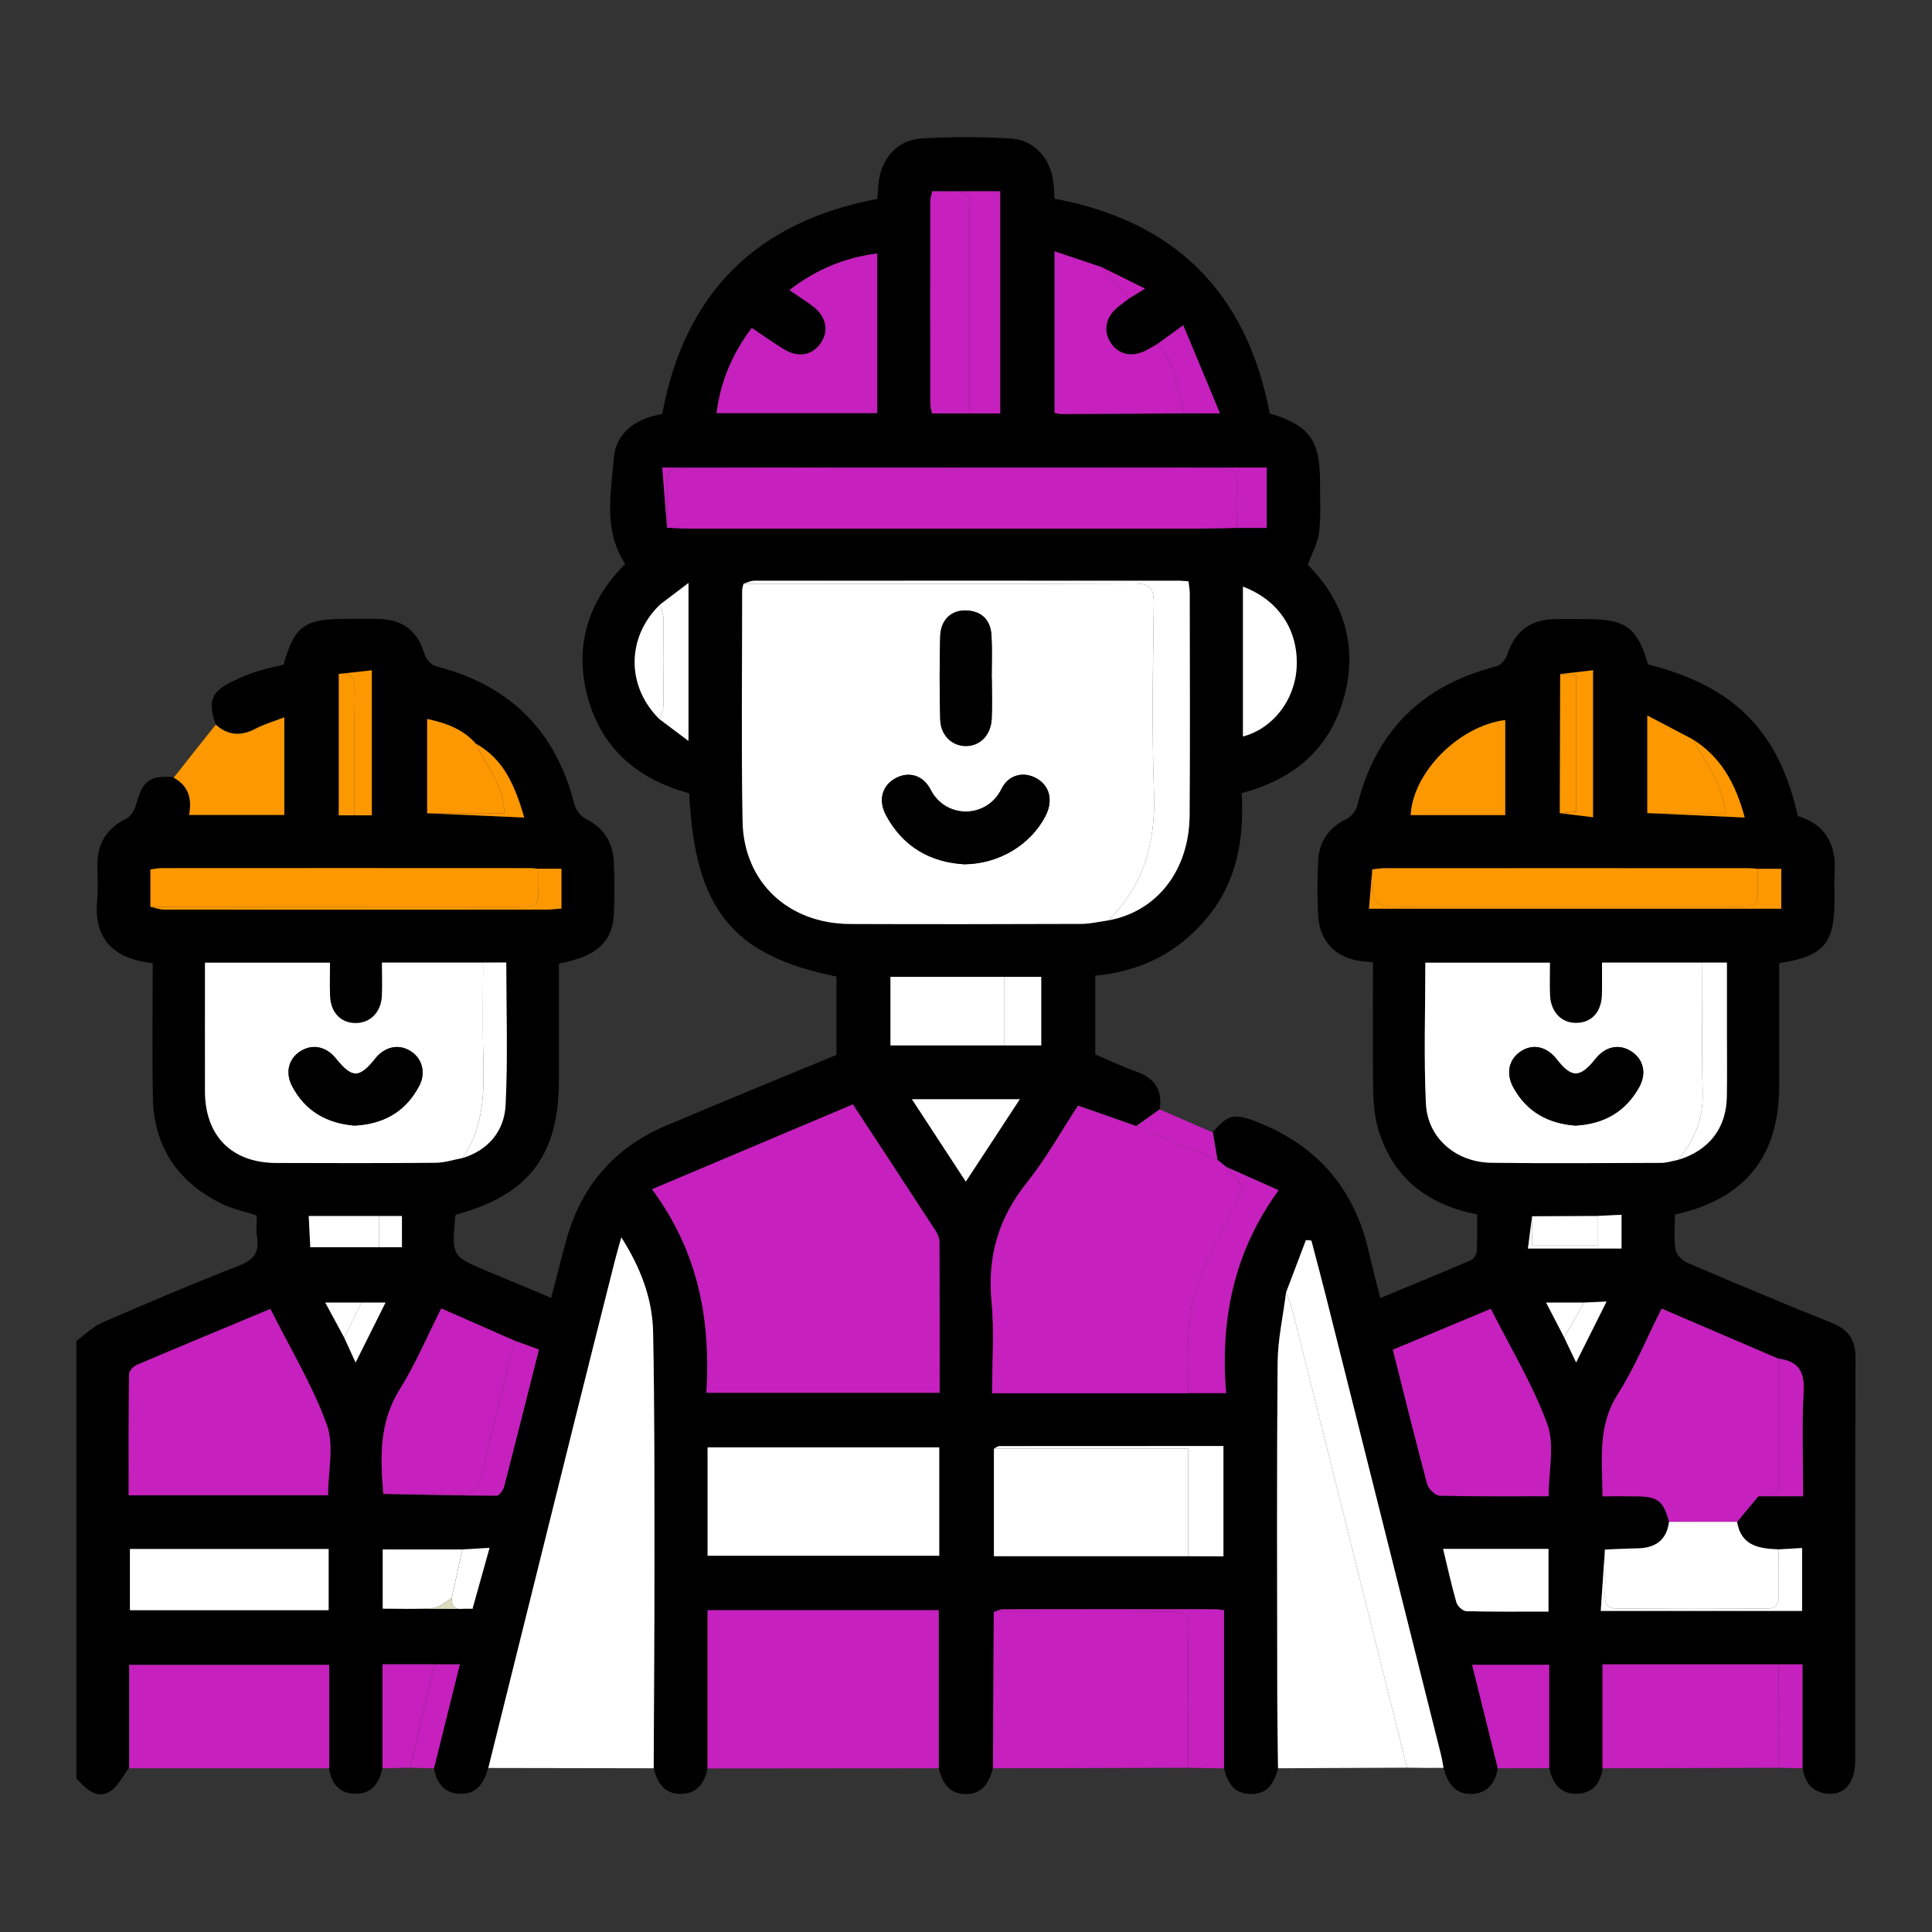 <?xml version="1.0" encoding="utf-8"?>
<!-- Generator: Adobe Illustrator 23.0.5, SVG Export Plug-In . SVG Version: 6.00 Build 0)  -->
<svg version="1.1" id="Layer_1" xmlns="http://www.w3.org/2000/svg" xmlns:xlink="http://www.w3.org/1999/xlink" x="0px" y="0px"
	 viewBox="0 0 200 200" style="enable-background:new 0 0 200 200;" xml:space="preserve">
<rect x="0" y="0" width="200" height="200" fill="#333333" stroke="none"/>
<style type="text/css">
	.st0{opacity:0.1;clip-path:url(#SVGID_2_);}
	.st1{fill:#FFEDE1;}
	.st2{clip-path:url(#SVGID_4_);}
	.st3{fill:#DB6800;}
	.st4{fill:#EE7803;}
	.st5{clip-path:url(#SVGID_4_);fill:#DB6800;}
	.st6{clip-path:url(#SVGID_4_);fill:#EE7803;}
	.st7{fill:#FFFFFF;}
	.st8{fill:none;stroke:#EE7803;stroke-width:3;stroke-miterlimit:10;}
	.st9{fill:#1E407C;}
	.st10{fill:none;stroke:#EE7803;stroke-width:0.5;stroke-miterlimit:10;}
	.st11{opacity:0.4;}
	.st12{clip-path:url(#SVGID_6_);fill:#103468;}
	.st13{clip-path:url(#SVGID_6_);fill:#1E407C;}
	.st14{clip-path:url(#SVGID_6_);}
	.st15{fill:none;stroke:#1E407C;stroke-width:0.5;stroke-miterlimit:10;}
	.st16{fill:#FFCD9F;}
	.st17{fill:#30354B;}
	.st18{fill:#D8948F;}
	.st19{fill:none;stroke:#1E1E1E;stroke-linecap:round;stroke-linejoin:round;stroke-miterlimit:10;}
	.st20{fill:#B26E6D;}
	.st21{fill:none;stroke:#0E0108;stroke-linecap:round;stroke-linejoin:round;stroke-miterlimit:10;}
	.st22{fill:#0E0108;}
	.st23{fill:none;stroke:#FFFFFF;stroke-linecap:round;stroke-linejoin:round;stroke-miterlimit:10;}
	.st24{fill:none;stroke:#FCA44A;stroke-miterlimit:10;}
	.st25{fill:#FFB7A9;}
	.st26{fill:#FD9177;}
	.st27{fill:#662E00;}
	.st28{fill:none;stroke:#86BAB7;stroke-width:4;stroke-linecap:round;stroke-linejoin:round;stroke-miterlimit:10;}
	.st29{fill:#FCA44A;}
	.st30{fill:none;stroke:#30354B;stroke-width:3;stroke-linecap:round;stroke-linejoin:round;stroke-miterlimit:10;}
	.st31{fill:#E59170;}
	.st32{fill:#FCAE8B;}
	.st33{fill:none;stroke:#30354B;stroke-width:2;stroke-linecap:round;stroke-linejoin:round;stroke-miterlimit:10;}
	.st34{fill:#2E3552;}
	.st35{fill:#233862;}
	.st36{fill:#FFB27D;}
	.st37{fill:#F9DDBF;}
	.st38{fill:#EAC3A2;}
	.st39{opacity:0.2;fill:#233862;}
	.st40{opacity:0.2;}
	.st41{fill:#F99746;}
	.st42{fill:#2D53A0;}
	.st43{fill:#ED985F;}
	.st44{fill:#3A3A3A;}
	.st45{fill:#ED7D2B;}
	.st46{fill:#261515;}
	.st47{fill:#E8945B;}
	.st48{fill:#EBF3FA;}
	.st49{fill:#C15C00;}
	.st50{fill:#ED975D;}
	.st51{fill:#EF7E29;}
	.st52{fill:#163560;}
	.st53{fill:#1C468A;}
	.st54{fill:#466AA5;}
	.st55{fill:#FEFEFE;}
	.st56{fill:#1C2358;}
	.st57{fill:#29A9E1;}
	.st58{fill:#BFDC2E;}
	.st59{fill:#C0DC2F;}
	.st60{fill:#E98C12;}
	.st61{fill:#2BA9DF;}
	.st62{fill:#E78C15;}
	.st63{opacity:0.1;clip-path:url(#SVGID_8_);}
	.st64{clip-path:url(#SVGID_10_);}
	.st65{opacity:0.58;clip-path:url(#SVGID_10_);}
	.st66{fill:#0070BC;}
	.st67{fill:#005889;}
	.st68{fill:#9BBFF9;}
	.st69{fill:#1E2335;}
	.st70{opacity:0.1;clip-path:url(#SVGID_14_);}
	.st71{fill:#FFFFFF;stroke:#303030;stroke-width:0.5;stroke-miterlimit:10;}
	.st72{fill:#303030;}
	.st73{opacity:0.5;fill:#FFFFFF;stroke:#303030;stroke-width:0.5;stroke-linecap:round;stroke-miterlimit:10;}
	.st74{fill:none;stroke:#EE7803;stroke-width:1.5;stroke-linecap:round;stroke-linejoin:round;}
	.st75{fill:none;stroke:#EE7803;stroke-width:1.5;stroke-linecap:round;stroke-linejoin:round;stroke-dasharray:0,5,0,5;}
	.st76{fill:none;stroke:#EE7803;stroke-width:1.5;stroke-linecap:round;stroke-linejoin:round;stroke-dasharray:0,5,0,5,0,5;}
	.st77{fill:none;stroke:#EE7803;stroke-linecap:round;stroke-linejoin:round;stroke-miterlimit:10;}
	.st78{fill:#FFFFFF;stroke:#EE7803;stroke-miterlimit:10;}
	.st79{fill:none;stroke:url(#SVGID_15_);stroke-miterlimit:10;}
	.st80{opacity:0.1;clip-path:url(#SVGID_17_);}
	.st81{fill:none;stroke:#EE7803;stroke-width:1.5;stroke-linecap:round;stroke-linejoin:round;stroke-dasharray:0,4.977,0,4.977;}
	
		.st82{fill:none;stroke:#EE7803;stroke-width:1.5;stroke-linecap:round;stroke-linejoin:round;stroke-dasharray:0,4.977,0,4.977,0,4.977;}
	.st83{fill:none;stroke:url(#SVGID_18_);stroke-miterlimit:10;}
	.st84{opacity:0.1;clip-path:url(#SVGID_20_);}
	.st85{fill:#057D35;}
	.st86{fill:#FFE4D2;}
	.st87{fill:none;stroke:url(#SVGID_21_);stroke-miterlimit:10;}
	.st88{opacity:0.3;}
	.st89{fill:none;stroke:url(#SVGID_22_);stroke-miterlimit:10;}
	.st90{fill:#1E2C3F;}
	.st91{opacity:0.1;}
	.st92{opacity:0.1;clip-path:url(#SVGID_24_);}
	.st93{fill:none;stroke:#EE7803;stroke-width:1.5;stroke-linecap:round;stroke-linejoin:round;stroke-dasharray:0,4.987,0,4.987;}
	
		.st94{fill:none;stroke:#EE7803;stroke-width:1.5;stroke-linecap:round;stroke-linejoin:round;stroke-dasharray:0,4.987,0,4.987,0,4.987;}
	.st95{fill:none;stroke:url(#SVGID_25_);stroke-miterlimit:10;}
	.st96{fill:none;stroke:url(#SVGID_26_);stroke-miterlimit:10;}
	.st97{fill:none;stroke:url(#SVGID_27_);stroke-miterlimit:10;}
	.st98{fill:#1F407C;}
	.st99{fill:#1B7D30;}
	.st100{fill:#E57608;}
	.st101{clip-path:url(#SVGID_29_);}
	.st102{fill:url(#SVGID_30_);}
	.st103{opacity:0.1;fill:#FFFFFF;}
	.st104{fill:url(#SVGID_35_);}
	.st105{opacity:0.1;clip-path:url(#SVGID_37_);fill:#FFEDE1;}
	.st106{clip-path:url(#SVGID_41_);}
	.st107{fill:url(#SVGID_42_);}
	.st108{opacity:0.1;fill:#FFEDE1;}
	.st109{fill:url(#SVGID_45_);}
	.st110{opacity:0.1;clip-path:url(#SVGID_47_);fill:#FFEDE1;}
	.st111{fill:url(#SVGID_52_);}
	.st112{fill:url(#SVGID_53_);}
	.st113{fill:url(#SVGID_54_);}
	.st114{fill:url(#SVGID_55_);}
	.st115{fill:url(#SVGID_56_);}
	.st116{fill:url(#SVGID_57_);}
	.st117{fill:url(#SVGID_58_);}
	.st118{fill:url(#SVGID_59_);}
	.st119{fill:url(#SVGID_60_);}
	.st120{fill:url(#SVGID_61_);}
	.st121{fill:url(#SVGID_62_);}
	.st122{fill:none;}
	.st123{fill:#FBBA6F;}
	.st124{fill:#742E1D;}
	.st125{fill:#532315;}
	.st126{fill:#D89552;}
	.st127{fill:#FF5831;}
	.st128{fill:#27ACAF;}
	.st129{fill:#FFC250;}
	.st130{fill:#E8A55B;}
	.st131{fill:#CA5F38;}
	.st132{fill:#F7B64D;}
	.st133{fill:#AD6823;}
	.st134{fill:#A87C4F;}
	.st135{fill:#56250A;}
	.st136{fill:#C17523;}
	.st137{fill:#A35233;}
	.st138{fill:#002650;}
	.st139{fill:#805634;}
	.st140{fill:#231F20;}
	.st141{fill:#002B59;}
	.st142{fill:#EB4012;}
	.st143{fill:#2D3444;}
	.st144{fill:#474747;}
	.st145{fill:#353535;}
	.st146{fill:#BBBDBF;}
	.st147{fill:url(#SVGID_63_);}
	.st148{fill:#F28D50;}
	.st149{fill:#7F3610;}
	.st150{fill:#A55E27;}
	.st151{fill:#212020;}
	.st152{fill:#2F2E29;}
	.st153{fill:#1D1D1B;}
	.st154{fill:#094D61;}
	.st155{opacity:0.4;fill:#1D1D1B;}
	.st156{fill:#FFCFA1;}
	.st157{fill:#EDEDED;}
	.st158{fill:#E8B98E;}
	.st159{fill:#323031;}
	.st160{fill:#F5C79B;}
	.st161{fill:#FEC757;}
	.st162{fill:#F2C194;}
	.st163{opacity:0.1;fill:#1D1D1B;}
	.st164{fill:#FFFBE7;}
	.st165{fill:#5E6D68;}
	.st166{fill:#F8B665;}
	.st167{fill:#774624;}
	.st168{fill:#3C2F07;}
	.st169{fill:#525E5A;}
	.st170{fill:#352C20;}
	.st171{fill:#281D10;}
	.st172{fill:#8E4413;}
	.st173{fill:#FABB6E;}
	.st174{fill:#282422;}
	.st175{fill:#FCBB6E;}
	.st176{fill:#A3591E;}
	.st177{fill:#DB3812;}
	.st178{fill:#B55C21;}
	.st179{fill:#494744;}
	.st180{fill:#D1D1D1;}
	.st181{fill:#34312C;}
	.st182{fill:#33302B;}
	.st183{fill:#03233A;}
	.st184{fill:#894415;}
	.st185{fill:#E2B664;}
	.st186{fill:#F1CB8C;}
	.st187{fill:#F2D79A;}
	.st188{fill:#D9B67E;}
	.st189{fill:#250A06;}
	.st190{fill:#EDCA87;}
	.st191{fill:#FFC952;}
	.st192{fill:#FA4136;}
	.st193{fill:#149BA5;}
	.st194{fill:#198C9A;}
	.st195{fill:#B20606;}
	.st196{fill:#A9DBC9;}
	.st197{fill:#2D2C2A;}
	.st198{fill:#B2ACA5;}
	.st199{fill:#EBEBEB;}
	.st200{fill:#DB9856;}
	.st201{fill:#EC1C24;}
	.st202{fill:#384256;}
	.st203{fill:#8C3827;}
	.st204{fill:#FFC48F;}
	.st205{fill:none;stroke:#1E407C;stroke-width:0.7;stroke-miterlimit:10;}
	.st206{fill:none;stroke:#1E407C;stroke-width:0.2;stroke-miterlimit:10;}
	.st207{fill:#CFC1B7;}
	.st208{fill:none;stroke:#FFFFFF;stroke-width:0.5;stroke-miterlimit:10;}
	.st209{fill:none;stroke:#1E407C;stroke-miterlimit:10;}
	.st210{fill:#003177;}
	.st211{fill:#CECE00;}
	.st212{fill:#010101;}
	.st213{fill:#010201;}
	.st214{fill:#C620BE;}
	.st215{fill:#FD9801;}
	.st216{fill:#DCDBBE;}
	.st217{fill:#010000;}
	.st218{fill:#FFFFFF;stroke:#000000;stroke-width:7;stroke-linecap:round;stroke-linejoin:round;stroke-miterlimit:10;}
	.st219{fill:#20AFD3;}
	.st220{fill:#4B75E7;}
	.st221{fill:#FDA513;}
	.st222{fill:#FCA513;}
	.st223{fill:#FC9801;}
	.st224{fill:#F5BC43;}
	.st225{fill:#FFFFFF;stroke:#000000;stroke-width:5.5;stroke-miterlimit:10;}
	.st226{fill:#CECE00;stroke:#000000;stroke-width:5.5;stroke-miterlimit:10;}
	.st227{fill:#CECE00;stroke:#000000;stroke-width:4.5;stroke-miterlimit:10;}
	.st228{fill:#FFFFFF;stroke:#000000;stroke-width:4.5;stroke-miterlimit:10;}
</style>
<g>
	<path d="M102.79,183.05c-0.39,1.47-1.05,2.67-2.81,2.67c-1.75,0-2.42-1.19-2.81-2.67c0-5.42,0-10.85,0-16.36
		c-8.01,0-15.93,0-23.93,0c0,5.54,0,10.96,0,16.38c-0.31,1.53-1.08,2.63-2.79,2.63c-1.74,0-2.4-1.2-2.79-2.66
		c0.03-7.07,0.09-14.13,0.08-21.2c0-7.97,0.02-15.93-0.14-23.9c-0.07-3.42-1.23-6.59-3.29-9.86c-0.29,1.04-0.49,1.71-0.66,2.39
		c-1.39,5.51-2.78,11.01-4.15,16.52c-2.99,12-5.97,24.01-8.96,36.02c-0.43,1.54-1.16,2.77-3,2.68c-1.62-0.09-2.35-1.17-2.63-2.65
		c0.88-3.54,1.76-7.09,2.67-10.76c-1,0-1.81,0-2.63,0c-1.76,0-3.52,0-5.36,0c0,3.66,0,7.21,0,10.76c-0.33,1.52-1.08,2.67-2.79,2.65
		c-1.68-0.01-2.51-1.06-2.74-2.66c0-3.57,0-7.13,0-10.7c-7,0-13.84,0-20.7,0c0,3.65,0,7.18,0,10.7c-0.68,0.85-1.2,2.03-2.09,2.49
		c-1.4,0.73-2.44-0.43-3.36-1.41c0-15.1,0-30.21,0-45.31c0.89-0.64,1.7-1.46,2.68-1.89c4.65-2.02,9.31-4,14.04-5.84
		c1.51-0.59,2.26-1.3,1.98-2.97c-0.13-0.75-0.02-1.53-0.02-2.27c-1.3-0.43-2.54-0.68-3.64-1.22c-4.51-2.22-7.02-5.85-7.12-10.93
		c-0.09-4.66-0.02-9.32-0.02-13.97c-4.44-0.48-6.1-2.88-5.75-6.51c0.11-1.19,0.03-2.39,0.02-3.59c-0.02-2.26,0.93-3.85,3-4.87
		c0.5-0.24,0.89-0.99,1.05-1.58c0.65-2.35,1.41-2.93,3.84-2.7c1.59,0.86,1.91,2.27,1.59,3.86c3.37,0,6.63,0,9.86,0
		c0-3.37,0-6.61,0-10.1c-1.12,0.44-2.1,0.71-2.98,1.18c-1.5,0.8-2.85,0.71-4.12-0.43c-0.83-2.39-0.45-3.38,1.79-4.46
		c0.86-0.41,1.75-0.77,2.66-1.06c0.85-0.27,1.73-0.43,2.58-0.64c1.12-3.99,2.15-4.74,6.4-4.74c1.2,0,2.4-0.04,3.6,0.01
		c2.5,0.1,3.93,1.33,4.63,3.73c0.14,0.48,0.71,1.05,1.19,1.17c7.59,1.95,12.37,6.66,14.29,14.28c0.15,0.58,0.66,1.25,1.19,1.52
		c1.86,0.93,2.79,2.41,2.89,4.42c0.08,1.79,0.08,3.6,0.01,5.39c-0.13,2.94-1.78,4.42-5.69,5.16c0,3.99,0,8,0,12
		c0,7.87-3.11,11.95-10.64,13.98c-0.03,0.05-0.08,0.1-0.09,0.15c-0.38,4.19-0.37,4.18,3.51,5.79c2.1,0.87,4.18,1.75,6.42,2.69
		c0.53-2.03,1.01-3.98,1.54-5.91c1.53-5.61,4.95-9.62,10.3-11.9c5.88-2.5,11.79-4.91,17.69-7.35c0-2.76,0-5.44,0-8.11
		c-10.8-2.18-14.67-6.98-15.24-18.97c-5.2-1.4-9.02-4.52-10.49-9.87c-1.45-5.27-0.06-9.94,3.86-13.87
		c-2.26-3.43-1.48-7.27-1.18-10.94c0.22-2.73,2.38-4.15,5.01-4.58c2.33-12.54,9.74-19.9,22.27-22.27c0.04-0.55,0.08-1.14,0.14-1.73
		c0.25-2.4,1.95-4.37,4.36-4.52c3.1-0.19,6.23-0.19,9.33,0c2.48,0.15,4.18,2.17,4.41,4.67c0.05,0.53,0.07,1.06,0.1,1.56
		c12.56,2.34,19.91,9.77,22.28,22.22c4.18,1.3,5.22,2.74,5.21,7.3c0,1.68,0.1,3.37-0.1,5.03c-0.13,1.08-0.72,2.11-1.17,3.34
		c3.72,3.74,5.22,8.43,3.74,13.77c-1.47,5.29-5.18,8.46-10.58,9.87c0.26,4.67-0.45,9.08-3.51,12.82c-3,3.67-6.9,5.64-11.65,6.08
		c0,2.7,0,5.32,0,8.15c1.36,0.58,2.8,1.26,4.3,1.8c1.87,0.67,2.67,1.9,2.38,3.86c-0.81,0.58-1.63,1.16-2.44,1.73
		c-2-0.71-4-1.41-6.02-2.12c-1.78,2.72-3.33,5.52-5.3,7.98c-2.93,3.65-4.09,7.62-3.65,12.27c0.29,3.12,0.06,6.29,0.06,9.51
		c6.92,0,13.61,0,20.3,0c1.23,0,2.45,0,3.92,0c-0.6-7.58,0.75-14.54,5.43-21c-1.96-0.87-3.68-1.63-5.39-2.4
		c-0.31-0.25-0.62-0.5-0.93-0.75c-0.16-0.95-0.32-1.9-0.48-2.85c1.57-1.83,2.22-1.95,4.51-1.06c6.28,2.44,10.16,6.93,11.64,13.52
		c0.34,1.51,0.75,3.01,1.18,4.73c3.19-1.32,6.31-2.59,9.4-3.92c0.29-0.12,0.57-0.61,0.59-0.94c0.07-1.25,0.03-2.5,0.03-3.8
		c-5.15-1-8.7-3.76-10.22-8.76c-0.39-1.29-0.52-2.71-0.54-4.07c-0.07-4.37-0.02-8.74-0.02-13.27c-0.45-0.04-0.84-0.06-1.22-0.11
		c-2.68-0.37-4.32-2.06-4.46-4.78c-0.1-1.85-0.08-3.72,0-5.57c0.09-2.01,1.08-3.46,2.94-4.37c0.49-0.24,0.98-0.85,1.11-1.38
		c1.9-7.71,6.7-12.46,14.37-14.41c0.47-0.12,1.01-0.73,1.16-1.22c0.74-2.31,2.29-3.59,4.72-3.67c1.2-0.04,2.4-0.01,3.59-0.01
		c3.97,0,5.15,0.89,6.27,4.69c8.94,2.26,13.55,6.93,15.5,15.69c2.89,0.89,4,2.97,3.81,5.9c-0.06,0.89-0.01,1.8-0.01,2.7
		c0,4.63-1.08,5.91-5.73,6.64c0,4.23,0,8.48,0,12.73c0,7.26-3.55,11.7-10.79,13.29c0,1.19-0.13,2.45,0.06,3.66
		c0.08,0.52,0.75,1.13,1.29,1.36c4.94,2.11,9.89,4.2,14.88,6.19c1.75,0.7,2.47,1.78,2.46,3.67c-0.05,13.9-0.02,27.8-0.03,41.7
		c0,2.44-1.34,3.75-3.32,3.3c-1.37-0.31-1.91-1.31-2.13-2.58c0-3.59,0-7.18,0-10.75c-0.93,0-1.7,0-2.46,0c-6.07,0-12.13,0-18.23,0
		c0,3.71,0,7.23,0,10.75c-0.23,1.59-1.05,2.65-2.74,2.66c-1.71,0.01-2.46-1.13-2.79-2.65c0-3.56,0-7.12,0-10.7c-2.7,0-5.27,0-7.98,0
		c0.91,3.67,1.78,7.19,2.66,10.71c-0.29,1.56-1.1,2.65-2.8,2.66c-1.73,0.01-2.42-1.22-2.82-2.69c-0.09-0.47-0.16-0.94-0.27-1.4
		c-3.98-15.86-7.95-31.71-11.94-47.57c-0.47-1.88-0.98-3.75-1.47-5.62c-0.19-0.02-0.37-0.03-0.56-0.05
		c-0.68,1.81-1.37,3.62-2.06,5.43c-0.31,2.42-0.85,4.83-0.87,7.26c-0.09,11.31-0.05,22.61-0.04,33.92c0,2.69,0.05,5.38,0.08,8.07
		c-0.39,1.46-1.06,2.67-2.8,2.66c-1.73,0-2.45-1.15-2.79-2.66c0-5.43,0-10.86,0-16.37c-0.38-0.04-0.66-0.1-0.95-0.1
		c-7.31-0.01-14.62-0.01-21.93,0c-0.32,0-0.63,0.18-0.95,0.28C102.85,172.26,102.82,177.65,102.79,183.05z M37.42,134.84
		c-1.16,0-2.32,0-3.75,0c0.73,1.35,1.34,2.49,1.96,3.62c0.36,0.79,0.72,1.57,1.18,2.59c1.1-2.21,2.06-4.14,3.1-6.21
		C38.93,134.84,38.18,134.84,37.42,134.84z M164,134.84c-1.24,0-2.47,0-3.95,0c0.68,1.3,1.28,2.45,1.87,3.6
		c0.37,0.78,0.74,1.56,1.24,2.59c1.09-2.19,2.06-4.11,3.15-6.3C165.29,134.78,164.65,134.81,164,134.84z M48.9,166.56
		c0.57-2.04,1.14-4.08,1.77-6.34c-1.19,0.07-2,0.12-2.81,0.17c-2.75,0-5.5,0-8.24,0c0,2.13,0,4.13,0,6.13
		C42.72,166.54,45.81,166.55,48.9,166.56z M165.43,125.87c-2.28,0.01-4.56,0.02-6.83,0.03c-0.14,1.1-0.28,2.2-0.42,3.35
		c3.46,0,6.58,0,9.69,0c0-1.22,0-2.32,0-3.5C166.97,125.8,166.2,125.84,165.43,125.87z M32.12,129.11c3.16,0,6.33,0,9.48,0
		c0-1.08,0-2.14,0-3.23c-0.86,0-1.62,0-2.39,0c-2.36,0-4.72,0-7.25,0C32.01,127.01,32.07,128.06,32.12,129.11z M35.07,69.77
		c0,4.86,0,9.72,0,14.64c0.59,0,1.11,0,1.63,0c0.58,0,1.15,0,1.79,0c0-5,0-9.89,0-15.01C37.23,69.53,36.15,69.65,35.07,69.77z
		 M161.47,84.17c1.12,0.14,2.24,0.27,3.44,0.42c0-5.19,0-10.08,0-15.21c-1.23,0.14-2.31,0.26-3.4,0.39
		C161.5,74.57,161.48,79.37,161.47,84.17z M68.31,74.48c0.9,0.68,1.81,1.35,2.97,2.23c0-5.64,0-10.77,0-16.35
		c-1.19,0.9-2.06,1.56-2.94,2.23C64.83,65.95,64.82,71.09,68.31,74.48z M170.53,84.17c3.29,0.15,6.59,0.3,10.08,0.46
		c-0.97-3.63-2.53-6.33-5.43-8.12c-1.48-0.78-2.96-1.55-4.65-2.44C170.53,77.76,170.53,80.96,170.53,84.17z M44.22,84.19
		c3.25,0.14,6.5,0.29,10.05,0.44c-0.99-3.36-2.14-6.04-4.99-7.63c-1.35-1.53-3.13-2.16-5.06-2.58
		C44.22,77.79,44.22,80.99,44.22,84.19z M103.94,101.12c-3.92,0-7.84,0-11.76,0c0,2.45,0,4.79,0,7.1c4.01,0,7.88,0,11.76,0
		c1.29,0,2.57,0,3.85,0c0-2.45,0-4.79,0-7.1C106.43,101.12,105.19,101.12,103.94,101.12z M100.35,42.8c1.06,0,2.11,0,3.19,0
		c0-7.77,0-15.43,0-23c-2.45,0-4.74,0-7.04,0c-0.07,0.34-0.19,0.69-0.19,1.03c-0.01,7-0.01,14,0,21.01c0,0.33,0.12,0.66,0.18,0.96
		C97.84,42.8,99.1,42.8,100.35,42.8z M166.14,160.41c-0.14,2.12-0.29,4.24-0.43,6.35c7.19,0,13.98,0,20.84,0c0-2.2,0-4.31,0-6.51
		c-0.88,0.05-1.65,0.09-2.42,0.14c-2.02-0.07-3.9-0.34-4.31-2.85c0.73-0.88,1.46-1.76,2.19-2.64c1.53,0,3.05,0,4.65,0
		c0-3.81-0.14-7.35,0.05-10.86c0.12-2.08-0.57-3.12-2.58-3.38c-4-1.71-7.99-3.43-12.12-5.2c-1.53,3.05-2.78,6.12-4.54,8.87
		c-2.12,3.33-1.6,6.83-1.57,10.56c1.25,0,2.38-0.01,3.5,0c2.24,0.03,2.8,0.48,3.38,2.64c-0.25,1.93-1.43,2.72-3.29,2.74
		C168.37,160.3,167.26,160.36,166.14,160.41z M116.89,30.89c0.43-0.26,0.86-0.53,1.64-1.01c-1.7-0.84-3.1-1.54-4.5-2.23
		c-1.57-0.53-3.15-1.05-4.86-1.63c0,5.86,0,11.27,0,16.72c0.31,0.05,0.54,0.13,0.76,0.12c4.23-0.02,8.47-0.05,12.7-0.07
		c1.05,0,2.1,0,3.66,0c-1.32-3.17-2.51-6.03-3.8-9.12c-1.18,0.86-1.93,1.4-2.69,1.95c-0.36,0.2-0.71,0.41-1.07,0.6
		c-1.49,0.81-2.9,0.53-3.75-0.74c-0.83-1.25-0.53-2.7,0.78-3.74C116.13,31.45,116.51,31.18,116.89,30.89z M142.06,90
		c-0.11,1.36-0.23,2.71-0.34,4.07c14.45,0,28.54,0,42.68,0c0-1.44,0-2.78,0-4.13c-0.88,0-1.65,0-2.42,0
		c-0.3-0.02-0.59-0.07-0.89-0.07c-12.6,0-25.2,0-37.79,0C142.88,89.88,142.47,89.96,142.06,90z M15.57,93.87
		c0.49,0.1,0.97,0.3,1.46,0.3c13.16,0.01,26.32,0.01,39.48,0c0.52,0,1.03-0.07,1.6-0.11c0-1.43,0-2.72,0-4.12c-0.84,0-1.6,0-2.36,0
		c-0.3-0.02-0.59-0.07-0.89-0.07c-12.72,0-25.43,0-38.15,0c-0.39,0-0.78,0.09-1.14,0.14C15.57,91.38,15.57,92.63,15.57,93.87z
		 M39.68,154.65c3.91,0.08,7.82,0.17,11.73,0.19c0.27,0,0.69-0.58,0.78-0.96c1.21-4.67,2.38-9.34,3.6-14.17
		c-0.89-0.32-1.71-0.62-2.53-0.92c-2.49-1.09-4.97-2.19-7.58-3.33c-1.47,2.9-2.66,5.76-4.29,8.36
		C39.23,147.25,39.37,150.9,39.68,154.65z M123,161.1c1.23,0,2.46,0,3.65,0c0-3.88,0-7.61,0-11.42c-7.83,0-15.5,0-23.17,0.01
		c-0.2,0-0.39,0.17-0.59,0.26c0,3.68,0,7.35,0,11.14C109.54,161.1,116.27,161.1,123,161.1z M128.03,54.65c1.04,0,2.09,0,3.1,0
		c0-2.21,0-4.21,0-6.25c-20.85,0-41.58,0-62.57,0c0.17,2.18,0.33,4.2,0.49,6.22c0.71,0.03,1.43,0.09,2.14,0.09
		c17.63,0.01,35.26,0.01,52.89,0C125.41,54.72,126.72,54.67,128.03,54.65z M173.71,120.07c3.19-0.96,5-3.27,5.05-6.54
		c0.04-2.27,0.01-4.54,0.01-6.82c0-2.37,0-4.74,0-7.07c-1,0-1.77,0-2.54,0c-3.44,0-6.87,0-10.39,0c0,0.71,0,1.24,0,1.77
		c0,0.54,0.02,1.08-0.01,1.61c-0.07,1.73-1.04,2.8-2.56,2.86c-1.57,0.06-2.72-1.07-2.81-2.83c-0.05-1.12-0.01-2.24-0.01-3.4
		c-4.38,0-8.59,0-12.9,0c0,4.93-0.17,9.77,0.06,14.59c0.17,3.57,3.11,6.08,6.77,6.12c5.86,0.07,11.72,0.03,17.58,0.01
		C172.54,120.38,173.13,120.18,173.71,120.07z M50,99.64c-3.45,0-6.9,0-10.47,0c0,1.24,0.05,2.37-0.01,3.49
		c-0.1,1.67-1.22,2.77-2.71,2.77c-1.53,0-2.59-1.08-2.65-2.78c-0.04-1.12-0.01-2.25-0.01-3.47c-4.37,0-8.58,0-12.94,0
		c0,4.49-0.01,8.9,0,13.32c0.01,4.61,2.77,7.39,7.36,7.41c5.51,0.02,11.02,0.03,16.53-0.02c0.93-0.01,1.85-0.32,2.78-0.49
		c2.71-0.84,4.32-2.83,4.45-5.5c0.24-4.89,0.07-9.79,0.07-14.74C51.53,99.64,50.77,99.64,50,99.64z M114.73,95.28
		c5.05-0.92,8.38-5.18,8.42-10.91c0.05-7.66,0.01-15.31,0.01-22.97c0-0.39-0.08-0.79-0.13-1.22c-0.35-0.03-0.59-0.06-0.82-0.06
		c-14.72-0.01-29.43-0.01-44.15,0c-0.36,0-0.73,0.2-1.09,0.31c-0.05,0.23-0.14,0.46-0.14,0.69c0,7.96-0.1,15.93,0.04,23.89
		c0.11,6.32,4.74,10.62,11.15,10.64c7.96,0.03,15.93,0.02,23.89-0.01C112.85,95.64,113.79,95.41,114.73,95.28z M67.5,123.11
		c4.9,6.64,6.06,13.67,5.63,21.07c8.17,0,16.1,0,24.14,0c0-5.26,0.01-10.4-0.02-15.54c0-0.39-0.15-0.84-0.36-1.17
		c-2.83-4.36-5.68-8.7-8.6-13.14C81.42,117.22,74.63,120.09,67.5,123.11z M33.96,154.79c0-2.53,0.64-5.19-0.14-7.33
		c-1.5-4.12-3.82-7.94-5.83-11.96c-4.72,1.97-9.29,3.86-13.84,5.8c-0.35,0.15-0.78,0.64-0.79,0.97c-0.05,4.16-0.04,8.33-0.04,12.52
		C20.36,154.79,27.16,154.79,33.96,154.79z M97.23,149.83c-8.09,0-16.01,0-23.98,0c0,3.81,0,7.5,0,11.22c8.05,0,16.02,0,23.98,0
		C97.23,157.27,97.23,153.62,97.23,149.83z M160.31,154.89c0-2.64,0.65-5.31-0.14-7.46c-1.5-4.1-3.81-7.91-5.84-11.93
		c-3.48,1.45-6.8,2.84-10.14,4.23c1.2,4.77,2.32,9.35,3.55,13.9c0.13,0.5,0.84,1.2,1.3,1.21
		C152.74,154.93,156.44,154.89,160.31,154.89z M81.72,30.03c0.89,0.61,1.7,1.12,2.46,1.7c1.35,1.03,1.65,2.51,0.8,3.77
		c-0.86,1.28-2.33,1.57-3.79,0.68c-1.12-0.68-2.19-1.45-3.37-2.23c-1.99,2.66-3.23,5.53-3.64,8.81c5.62,0,11.1,0,16.63,0
		c0-5.54,0-10.96,0-16.52C87.39,26.68,84.44,27.93,81.72,30.03z M13.45,160.35c0,2.18,0,4.29,0,6.34c6.96,0,13.8,0,20.57,0
		c0-2.21,0-4.27,0-6.34C27.08,160.35,20.28,160.35,13.45,160.35z M146.03,84.38c3.24,0,6.48,0,9.79,0c0-3.35,0-6.59,0-9.84
		C151.02,75.15,146.27,79.94,146.03,84.38z M128.67,60.73c0,5.27,0,10.38,0,15.51c3.14-0.84,5.39-3.82,5.56-7.2
		C134.4,65.24,132.38,62.13,128.67,60.73z M149.39,160.34c0.48,1.98,0.87,3.78,1.38,5.55c0.11,0.38,0.66,0.89,1.02,0.9
		c2.84,0.07,5.68,0.04,8.51,0.04c0-2.3,0-4.41,0-6.49C156.66,160.34,153.16,160.34,149.39,160.34z M99.98,122.32
		c1.94-2.97,3.71-5.66,5.6-8.53c-3.85,0-7.37,0-11.17,0C96.29,116.66,98.03,119.33,99.98,122.32z"/>
	<path class="st7" d="M50.55,183.02c2.99-12.01,5.97-24.01,8.96-36.02c1.37-5.51,2.76-11.01,4.15-16.52
		c0.17-0.68,0.37-1.34,0.66-2.39c2.07,3.26,3.23,6.44,3.29,9.86c0.16,7.96,0.13,15.93,0.14,23.9c0,7.07-0.05,14.13-0.08,21.2
		C61.96,183.04,56.26,183.03,50.55,183.02z"/>
	<path class="st214" d="M73.25,183.07c0-5.42,0-10.85,0-16.38c8.01,0,15.92,0,23.93,0c0,5.51,0,10.93,0,16.36
		C89.2,183.06,81.22,183.07,73.25,183.07z"/>
	<path class="st7" d="M132.3,183.05c-0.03-2.69-0.08-5.38-0.08-8.07c-0.01-11.31-0.06-22.61,0.04-33.92
		c0.02-2.42,0.57-4.84,0.87-7.26c0.22,0.61,0.5,1.2,0.66,1.82c3.96,15.79,7.92,31.58,11.87,47.37
		C141.21,183.01,136.76,183.03,132.3,183.05z"/>
	<path class="st214" d="M102.79,183.05c0.03-5.39,0.05-10.79,0.08-16.18c6.1,0,12.21,0.04,18.31-0.02c1.37-0.01,1.88,0.31,1.85,1.79
		c-0.09,4.79-0.03,9.57-0.03,14.36C116.27,183.01,109.53,183.03,102.79,183.05z"/>
	<path class="st214" d="M13.38,183.05c0-3.52,0-7.05,0-10.7c6.86,0,13.7,0,20.7,0c0,3.56,0,7.13,0,10.7
		C27.18,183.05,20.28,183.05,13.38,183.05z"/>
	<path class="st7" d="M145.66,182.99c-3.95-15.79-7.91-31.58-11.87-47.37c-0.16-0.62-0.43-1.21-0.66-1.82
		c0.68-1.81,1.37-3.62,2.06-5.43c0.19,0.02,0.37,0.03,0.56,0.05c0.49,1.87,1,3.74,1.47,5.62c3.98,15.86,7.96,31.71,11.94,47.57
		c0.12,0.46,0.18,0.94,0.27,1.4C148.17,183.02,146.91,183.01,145.66,182.99z"/>
	<path class="st214" d="M165.89,183.05c0-3.52,0-7.04,0-10.75c6.1,0,12.17,0,18.23,0c0,3.57,0.01,7.13,0.01,10.7
		C178.06,183.02,171.98,183.03,165.89,183.05z"/>
	<path class="st215" d="M22.33,75.02c1.27,1.14,2.61,1.22,4.12,0.43c0.88-0.47,1.86-0.75,2.98-1.18c0,3.49,0,6.73,0,10.1
		c-3.23,0-6.49,0-9.86,0c0.32-1.59,0-3-1.59-3.86C19.42,78.67,20.88,76.84,22.33,75.02z"/>
	<path class="st214" d="M123.01,183c0-4.79-0.06-9.58,0.03-14.36c0.03-1.48-0.48-1.8-1.85-1.79c-6.1,0.06-12.21,0.02-18.31,0.02
		c0.32-0.1,0.63-0.28,0.95-0.28c7.31-0.01,14.62-0.01,21.93,0c0.29,0,0.57,0.06,0.95,0.1c0,5.51,0,10.94,0,16.37
		C125.47,183.04,124.24,183.02,123.01,183z"/>
	<path class="st214" d="M155.05,183.05c-0.87-3.52-1.75-7.04-2.66-10.71c2.71,0,5.29,0,7.98,0c0,3.59,0,7.15,0,10.7
		C158.6,183.05,156.82,183.05,155.05,183.05z"/>
	<path class="st214" d="M39.6,183.05c0-3.55,0-7.09,0-10.76c1.84,0,3.6,0,5.36,0c-0.84,3.57-1.67,7.13-2.51,10.7
		C41.51,183.02,40.56,183.03,39.6,183.05z"/>
	<path class="st214" d="M42.46,183c0.84-3.57,1.67-7.13,2.51-10.7c0.82,0,1.63,0,2.63,0c-0.91,3.67-1.79,7.21-2.67,10.76
		C44.1,183.04,43.28,183.02,42.46,183z"/>
	<path class="st214" d="M184.14,183c0-3.57-0.01-7.13-0.01-10.7c0.77,0,1.53,0,2.46,0c0,3.58,0,7.17,0,10.75
		C185.78,183.03,184.96,183.02,184.14,183z"/>
	<path class="st214" d="M117.62,116.58c0.81-0.58,1.63-1.16,2.44-1.73c1.83,0.79,3.66,1.59,5.49,2.38c0.16,0.95,0.32,1.9,0.48,2.85
		C123.22,118.91,120.42,117.74,117.62,116.58z"/>
	<path class="st7" d="M114.73,95.28c-0.94,0.13-1.88,0.36-2.82,0.36c-7.96,0.03-15.93,0.04-23.89,0.01
		c-6.41-0.02-11.04-4.33-11.15-10.64c-0.14-7.96-0.04-15.93-0.04-23.89c0-0.23,0.09-0.46,0.14-0.69c13.47,0,26.94,0.04,40.4-0.03
		c1.7-0.01,2.09,0.51,2.07,2.12c-0.09,6.52-0.21,13.05,0.02,19.57C119.64,87.21,118.42,91.64,114.73,95.28z M99.82,89.47
		c3.58-0.03,6.86-2.02,8.4-4.97c0.82-1.58,0.48-3.11-0.88-3.9c-1.31-0.76-2.91-0.45-3.66,1.08c-1.51,3.07-5.76,3.14-7.34,0.07
		c-0.8-1.55-2.31-1.91-3.63-1.18c-1.4,0.76-1.82,2.29-0.97,3.86C93.51,87.71,96.37,89.27,99.82,89.47z M102.67,70.12
		c0,0-0.01,0-0.01,0c0-1.43,0.06-2.87-0.02-4.29c-0.09-1.59-0.95-2.55-2.59-2.62c-1.55-0.07-2.67,0.95-2.72,2.67
		c-0.08,2.86-0.08,5.73,0,8.59c0.04,1.67,1.23,2.78,2.68,2.77c1.46-0.01,2.56-1.13,2.65-2.81
		C102.73,72.98,102.67,71.55,102.67,70.12z"/>
	<path class="st214" d="M67.5,123.11c7.13-3.01,13.92-5.88,20.79-8.78c2.92,4.45,5.77,8.79,8.6,13.14c0.22,0.33,0.36,0.78,0.36,1.17
		c0.02,5.14,0.02,10.28,0.02,15.54c-8.04,0-15.97,0-24.14,0C73.56,136.77,72.4,129.74,67.5,123.11z"/>
	<path class="st214" d="M117.62,116.58c2.8,1.17,5.61,2.33,8.41,3.5c0.31,0.25,0.62,0.5,0.93,0.75c0.72,0.85,1.44,1.7,1.8,2.13
		c-1.56,3.11-3.09,5.86-4.35,8.73c-1.75,4-1.43,8.3-1.41,12.54c-6.69,0-13.38,0-20.3,0c0-3.22,0.24-6.39-0.06-9.51
		c-0.44-4.65,0.73-8.62,3.65-12.27c1.97-2.46,3.52-5.26,5.3-7.98C113.62,115.17,115.62,115.87,117.62,116.58z"/>
	<path class="st7" d="M47.89,119.88c-0.93,0.17-1.85,0.48-2.78,0.49c-5.51,0.05-11.02,0.04-16.53,0.02
		c-4.59-0.02-7.35-2.8-7.36-7.41c-0.01-4.42,0-8.84,0-13.32c4.36,0,8.58,0,12.94,0c0,1.21-0.04,2.34,0.01,3.47
		c0.07,1.7,1.12,2.78,2.65,2.78c1.49,0,2.62-1.1,2.71-2.77c0.06-1.12,0.01-2.25,0.01-3.49c3.57,0,7.02,0,10.47,0
		c0,3.21-0.07,6.43,0.02,9.64C50.12,112.99,50.12,116.65,47.89,119.88z M36.69,116.52c3.01-0.15,5.3-1.44,6.71-4.1
		c0.73-1.37,0.3-2.86-0.9-3.61c-1.22-0.77-2.66-0.46-3.64,0.77c-1.66,2.08-2.41,2.08-4.09-0.01c-1-1.24-2.4-1.53-3.65-0.75
		c-1.23,0.77-1.62,2.19-0.88,3.61C31.6,115.03,33.85,116.28,36.69,116.52z"/>
	<path class="st7" d="M173.71,120.07c-0.58,0.11-1.17,0.31-1.75,0.31c-5.86,0.02-11.72,0.07-17.58-0.01
		c-3.66-0.05-6.6-2.56-6.77-6.12c-0.23-4.82-0.06-9.66-0.06-14.59c4.31,0,8.52,0,12.9,0c0,1.16-0.04,2.28,0.01,3.4
		c0.09,1.76,1.24,2.9,2.81,2.83c1.52-0.06,2.49-1.13,2.56-2.86c0.02-0.54,0.01-1.08,0.01-1.61c0-0.53,0-1.06,0-1.77
		c3.52,0,6.95,0,10.39,0c0,4.47-0.09,8.94,0.03,13.41C176.33,115.79,175.42,118.04,173.71,120.07z M163.08,116.52
		c2.95-0.16,5.19-1.43,6.61-3.99c0.78-1.42,0.46-2.82-0.75-3.65c-1.27-0.87-2.74-0.59-3.78,0.73c-1.58,2-2.48,2.01-3.99,0.06
		c-1.05-1.35-2.48-1.67-3.75-0.83c-1.24,0.82-1.56,2.3-0.73,3.78C158.09,115.14,160.32,116.31,163.08,116.52z"/>
	<path class="st214" d="M128.03,54.65c-1.31,0.02-2.63,0.07-3.94,0.07c-17.63,0-35.26,0-52.89,0c-0.71,0-1.43-0.06-2.14-0.09
		c0-1.5,0.06-3-0.01-4.49c-0.05-1.12,0.26-1.59,1.49-1.59c18.68,0.03,37.37,0.03,56.05,0.01c1.07,0,1.52,0.3,1.47,1.43
		C127.98,51.53,128.03,53.09,128.03,54.65z"/>
	<path class="st214" d="M33.96,154.79c-6.8,0-13.6,0-20.64,0c0-4.19-0.02-8.35,0.04-12.52c0-0.34,0.44-0.83,0.79-0.97
		c4.55-1.94,9.13-3.83,13.84-5.8c2.01,4.02,4.33,7.84,5.83,11.96C34.61,149.59,33.96,152.26,33.96,154.79z"/>
	<path class="st214" d="M172.78,157.54c-0.58-2.17-1.15-2.62-3.38-2.64c-1.12-0.01-2.25,0-3.5,0c-0.03-3.74-0.55-7.24,1.57-10.56
		c1.75-2.75,3-5.82,4.54-8.87c4.13,1.77,8.12,3.48,12.12,5.2c0,4.61,0,9.22,0,13.76c-0.88,0.2-1.5,0.34-2.12,0.48
		c-0.73,0.88-1.46,1.76-2.19,2.64C177.47,157.54,175.13,157.54,172.78,157.54z"/>
	<path class="st7" d="M97.23,149.83c0,3.8,0,7.44,0,11.22c-7.96,0-15.93,0-23.98,0c0-3.72,0-7.41,0-11.22
		C81.22,149.83,89.14,149.83,97.23,149.83z"/>
	<path class="st214" d="M160.31,154.89c-3.87,0-7.57,0.04-11.27-0.06c-0.46-0.01-1.17-0.71-1.3-1.21c-1.22-4.55-2.34-9.12-3.55-13.9
		c3.34-1.4,6.67-2.78,10.14-4.23c2.02,4.02,4.34,7.83,5.84,11.93C160.96,149.58,160.31,152.25,160.31,154.89z"/>
	<path class="st7" d="M123,161.1c-6.73,0-13.46,0-20.11,0c0-3.79,0-7.46,0-11.14c6.67,0,13.34,0,20.11,0
		C123,153.93,123,157.52,123,161.1z"/>
	<path class="st214" d="M39.68,154.65c-0.31-3.75-0.45-7.4,1.71-10.84c1.63-2.6,2.83-5.47,4.29-8.36c2.61,1.15,5.1,2.24,7.58,3.33
		c-1.17,4.74-2.4,9.47-3.45,14.24c-0.31,1.39-0.96,1.67-2.22,1.64C44.95,154.59,42.31,154.65,39.68,154.65z"/>
	<path class="st214" d="M81.72,30.03c2.72-2.1,5.67-3.35,9.09-3.79c0,5.56,0,10.99,0,16.52c-5.54,0-11.01,0-16.63,0
		c0.41-3.28,1.64-6.16,3.64-8.81c1.19,0.79,2.25,1.55,3.37,2.23c1.46,0.89,2.93,0.6,3.79-0.68c0.85-1.26,0.55-2.74-0.8-3.77
		C83.42,31.15,82.61,30.64,81.72,30.03z"/>
	<path class="st215" d="M15.57,93.87c0-1.25,0-2.49,0-3.86c0.36-0.04,0.75-0.14,1.14-0.14c12.72-0.01,25.43-0.01,38.15,0
		c0.3,0,0.59,0.04,0.89,0.07c0,0.48,0,0.96,0,1.44c0,2.49,0,2.49-2.52,2.49C40.68,93.87,28.13,93.87,15.57,93.87z"/>
	<path class="st215" d="M142.06,90c0.41-0.04,0.82-0.12,1.24-0.12c12.6-0.01,25.2-0.01,37.79,0c0.3,0,0.59,0.04,0.89,0.07
		c0,0.48,0,0.96,0,1.44c0,2.49,0,2.49-2.52,2.49c-11.19,0-22.37,0-33.56,0C142.08,93.87,142.08,93.87,142.06,90z"/>
	<path class="st214" d="M122.63,42.79c-4.23,0.03-8.47,0.06-12.7,0.07c-0.23,0-0.45-0.07-0.76-0.12c0-5.45,0-10.86,0-16.72
		c1.71,0.57,3.28,1.1,4.86,1.63c0.95,1.08,1.91,2.16,2.86,3.24c-0.38,0.28-0.76,0.56-1.13,0.86c-1.31,1.04-1.61,2.49-0.78,3.74
		c0.84,1.27,2.26,1.55,3.75,0.74c0.36-0.2,0.71-0.4,1.07-0.6c0.46,0.63,1.1,1.2,1.35,1.91C121.74,39.25,122.15,41.04,122.63,42.79z"
		/>
	<path class="st7" d="M114.73,95.28c3.69-3.64,4.91-8.07,4.73-13.19c-0.23-6.52-0.1-13.05-0.02-19.57c0.02-1.61-0.37-2.13-2.07-2.12
		c-13.47,0.07-26.94,0.03-40.4,0.03c0.36-0.11,0.73-0.31,1.09-0.31c14.72-0.01,29.43-0.01,44.15,0c0.23,0,0.46,0.04,0.82,0.06
		c0.05,0.43,0.13,0.83,0.13,1.22c0.01,7.66,0.04,15.31-0.01,22.97C123.11,90.1,119.78,94.36,114.73,95.28z"/>
	<path class="st7" d="M13.45,160.35c6.83,0,13.64,0,20.57,0c0,2.07,0,4.13,0,6.34c-6.76,0-13.6,0-20.57,0
		C13.45,164.64,13.45,162.53,13.45,160.35z"/>
	<path class="st7" d="M172.78,157.54c2.35,0,4.69,0,7.04,0c0.41,2.5,2.29,2.78,4.31,2.85c0,1.55-0.04,3.1,0.01,4.65
		c0.04,1.03-0.24,1.5-1.39,1.49c-5.07-0.05-10.13-0.05-15.2,0c-1.12,0.01-1.45-0.41-1.41-1.47c0.06-1.55,0.01-3.1,0-4.65
		c1.12-0.04,2.23-0.11,3.35-0.12C171.34,160.26,172.53,159.46,172.78,157.54z"/>
	<path class="st214" d="M100.35,42.8c-1.25,0-2.5,0-3.86,0c-0.06-0.3-0.18-0.63-0.18-0.96c-0.01-7-0.01-14,0-21.01
		c0-0.34,0.12-0.69,0.19-1.03c0.48,0,0.95,0.01,1.43,0.01c2.42,0,2.42,0,2.42,2.4C100.35,29.07,100.35,35.93,100.35,42.8z"/>
	<path class="st7" d="M103.94,108.22c-3.88,0-7.75,0-11.76,0c0-2.31,0-4.65,0-7.1c3.92,0,7.84,0,11.76,0
		C103.94,103.48,103.94,105.85,103.94,108.22z"/>
	<path class="st214" d="M123,144.22c-0.01-4.24-0.34-8.53,1.41-12.54c1.26-2.87,2.79-5.61,4.35-8.73c-0.37-0.43-1.08-1.28-1.8-2.13
		c1.72,0.76,3.44,1.53,5.39,2.4c-4.68,6.45-6.04,13.42-5.43,21C125.45,144.22,124.23,144.22,123,144.22z"/>
	<path class="st214" d="M100.35,42.8c0-6.86,0-13.73,0-20.59c0-2.4,0-2.4-2.42-2.4c-0.48,0-0.96-0.01-1.43-0.01c2.3,0,4.6,0,7.04,0
		c0,7.58,0,15.23,0,23C102.46,42.8,101.4,42.8,100.35,42.8z"/>
	<path class="st215" d="M146.03,84.38c0.24-4.43,4.99-9.23,9.79-9.84c0,3.25,0,6.5,0,9.84C152.51,84.38,149.27,84.38,146.03,84.38z"
		/>
	<path class="st7" d="M128.67,60.73c3.71,1.4,5.74,4.51,5.56,8.31c-0.16,3.39-2.42,6.36-5.56,7.2
		C128.67,71.11,128.67,66.01,128.67,60.73z"/>
	<path class="st7" d="M149.39,160.34c3.76,0,7.27,0,10.91,0c0,2.08,0,4.19,0,6.49c-2.83,0-5.67,0.03-8.51-0.04
		c-0.36-0.01-0.91-0.52-1.02-0.9C150.26,164.12,149.87,162.32,149.39,160.34z"/>
	<path class="st215" d="M44.22,84.19c0-3.2,0-6.4,0-9.76c1.93,0.41,3.71,1.04,5.06,2.58c1.04,2.32,2.92,4.3,2.94,7.19
		C49.47,84.19,46.84,84.19,44.22,84.19z"/>
	<path class="st215" d="M170.53,84.17c0-3.21,0-6.41,0-10.1c1.69,0.89,3.17,1.66,4.65,2.44c1.37,2.37,3.14,4.57,3.42,7.66
		C175.84,84.17,173.18,84.17,170.53,84.17z"/>
	<path class="st7" d="M123,161.1c0-3.59,0-7.17,0-11.14c-6.77,0-13.44,0-20.11,0c0.2-0.09,0.39-0.26,0.59-0.26
		c7.67-0.01,15.34-0.01,23.17-0.01c0,3.81,0,7.54,0,11.42C125.46,161.1,124.23,161.1,123,161.1z"/>
	<path class="st7" d="M99.98,122.32c-1.95-2.99-3.7-5.66-5.58-8.53c3.8,0,7.33,0,11.17,0C103.7,116.66,101.93,119.35,99.98,122.32z"
		/>
	<path class="st7" d="M173.71,120.07c1.71-2.02,2.62-4.28,2.55-7.01c-0.12-4.47-0.03-8.94-0.03-13.41c0.77,0,1.55,0,2.54,0
		c0,2.33,0,4.7,0,7.07c0,2.27,0.03,4.54-0.01,6.82C178.71,116.8,176.9,119.11,173.71,120.07z"/>
	<path class="st7" d="M47.89,119.88c2.23-3.23,2.24-6.89,2.14-10.6c-0.09-3.21-0.02-6.43-0.02-9.64c0.77,0,1.53,0,2.4,0
		c0,4.95,0.17,9.85-0.07,14.74C52.21,117.05,50.6,119.04,47.89,119.88z"/>
	<path class="st7" d="M39.62,166.53c0-2,0-4.01,0-6.13c2.75,0,5.49,0,8.24,0c-0.37,1.69-0.74,3.37-1.11,5.06
		c-0.65,0.35-1.28,0.95-1.96,1.01C43.09,166.61,41.35,166.52,39.62,166.53z"/>
	<path class="st214" d="M39.68,154.65c2.64,0,5.27-0.05,7.91,0.01c1.25,0.03,1.91-0.25,2.22-1.64c1.06-4.77,2.29-9.49,3.45-14.24
		c0.82,0.3,1.64,0.6,2.53,0.92c-1.22,4.83-2.39,9.5-3.6,14.17c-0.1,0.38-0.52,0.96-0.78,0.96C47.5,154.82,43.59,154.72,39.68,154.65
		z"/>
	<path class="st214" d="M128.03,54.65c0-1.56-0.05-3.12,0.02-4.67c0.05-1.12-0.4-1.43-1.47-1.43c-18.68,0.02-37.37,0.03-56.05-0.01
		c-1.23,0-1.55,0.46-1.49,1.59c0.07,1.49,0.02,2.99,0.01,4.49c-0.16-2.02-0.32-4.05-0.49-6.22c20.99,0,41.72,0,62.57,0
		c0,2.03,0,4.03,0,6.25C130.12,54.65,129.08,54.65,128.03,54.65z"/>
	<path class="st7" d="M68.33,62.58c0.88-0.66,1.75-1.33,2.94-2.23c0,5.58,0,10.7,0,16.35c-1.16-0.87-2.07-1.55-2.97-2.23
		c0.13-0.49,0.37-0.98,0.38-1.48c0.04-2.98,0.03-5.95,0-8.93C68.68,63.58,68.46,63.08,68.33,62.58z"/>
	<path class="st214" d="M182.01,154.89c0.62-0.14,1.24-0.28,2.12-0.48c0-4.55,0-9.15,0-13.76c2,0.26,2.69,1.3,2.58,3.38
		c-0.2,3.52-0.05,7.05-0.05,10.86C185.06,154.89,183.53,154.89,182.01,154.89z"/>
	<path class="st7" d="M103.94,108.22c0-2.37,0-4.74,0-7.1c1.24,0,2.49,0,3.85,0c0,2.32,0,4.65,0,7.1
		C106.51,108.22,105.23,108.22,103.94,108.22z"/>
	<path class="st215" d="M161.51,69.78c1.08-0.12,2.16-0.25,3.4-0.39c0,5.12,0,10.02,0,15.21c-1.2-0.15-2.32-0.28-3.44-0.42
		c0.56-0.05,1.13-0.1,1.7-0.14c0-4.81,0-9.41,0-14.13C162.55,69.85,162.03,69.81,161.51,69.78z"/>
	<path class="st215" d="M35.07,69.77c1.08-0.12,2.17-0.24,3.42-0.38c0,5.13,0,10.02,0,15.01c-0.64,0-1.21,0-1.79,0
		c0-4.3-0.04-8.6,0.03-12.89C36.75,70.24,36.47,69.55,35.07,69.77z"/>
	<path class="st215" d="M142.06,90c0.03,3.87,0.03,3.87,3.84,3.87c11.19,0,22.37,0,33.56,0c2.52,0,2.52,0,2.52-2.49
		c0-0.48,0-0.96,0-1.44c0.77,0,1.54,0,2.42,0c0,1.35,0,2.69,0,4.13c-14.14,0-28.22,0-42.68,0C141.83,92.72,141.94,91.36,142.06,90z"
		/>
	<path class="st214" d="M122.63,42.79c-0.48-1.76-0.89-3.54-1.48-5.26c-0.24-0.71-0.89-1.28-1.35-1.91c0.76-0.55,1.51-1.1,2.69-1.95
		c1.29,3.09,2.48,5.95,3.8,9.12C124.73,42.79,123.68,42.79,122.63,42.79z"/>
	<path class="st215" d="M35.07,69.77c1.4-0.22,1.68,0.47,1.66,1.74c-0.07,4.3-0.03,8.59-0.03,12.89c-0.52,0-1.05,0-1.63,0
		C35.07,79.49,35.07,74.63,35.07,69.77z"/>
	<path class="st7" d="M68.33,62.58c0.12,0.5,0.35,0.99,0.35,1.49c0.03,2.98,0.03,5.95,0,8.93c-0.01,0.49-0.25,0.98-0.38,1.48
		C64.82,71.09,64.83,65.95,68.33,62.58z"/>
	<path class="st215" d="M161.51,69.78c0.52,0.04,1.04,0.08,1.66,0.12c0,4.72,0,9.32,0,14.13c-0.57,0.05-1.13,0.1-1.7,0.14
		C161.48,79.37,161.5,74.57,161.51,69.78z"/>
	<path class="st215" d="M15.57,93.87c12.56,0,25.11,0,37.67-0.01c2.52,0,2.52,0,2.52-2.49c0-0.48,0-0.96,0-1.44
		c0.76,0,1.52,0,2.36,0c0,1.4,0,2.7,0,4.12c-0.57,0.04-1.08,0.11-1.6,0.11c-13.16,0.01-26.32,0.01-39.48,0
		C16.54,94.17,16.06,93.98,15.57,93.87z"/>
	<path class="st7" d="M166.14,160.41c0.01,1.55,0.06,3.1,0,4.65c-0.04,1.06,0.29,1.48,1.41,1.47c5.07-0.05,10.13-0.05,15.2,0
		c1.15,0.01,1.43-0.46,1.39-1.49c-0.06-1.55-0.01-3.1-0.01-4.65c0.77-0.04,1.54-0.09,2.42-0.14c0,2.2,0,4.31,0,6.51
		c-6.86,0-13.65,0-20.84,0C165.85,164.65,166,162.53,166.14,160.41z"/>
	<path class="st7" d="M32.12,129.11c-0.05-1.05-0.1-2.1-0.16-3.23c2.53,0,4.89,0,7.25,0c0,1.03,0,2.07,0,3.23
		C36.62,129.11,34.37,129.11,32.12,129.11z"/>
	<path class="st7" d="M158.6,125.91c2.28-0.01,4.56-0.02,6.83-0.03c0,1,0,2,0,3.06c-2.39,0-4.55,0-6.83,0
		C158.6,127.81,158.6,126.86,158.6,125.91z"/>
	<path class="st7" d="M46.76,165.46c0.37-1.69,0.74-3.37,1.11-5.06c0.81-0.05,1.62-0.1,2.81-0.17c-0.63,2.26-1.2,4.3-1.77,6.33
		C48.15,166.27,46.77,167.2,46.76,165.46z"/>
	<path class="st215" d="M170.53,84.17c2.66,0,5.32,0,8.07,0c-0.28-3.09-2.05-5.28-3.42-7.66c2.9,1.79,4.46,4.49,5.43,8.12
		C177.11,84.47,173.82,84.32,170.53,84.17z"/>
	<path class="st215" d="M44.22,84.19c2.62,0,5.25,0,8,0c-0.03-2.89-1.9-4.87-2.94-7.19c2.85,1.59,4.01,4.27,4.99,7.63
		C50.71,84.47,47.47,84.33,44.22,84.19z"/>
	<path class="st7" d="M158.6,125.91c0,0.95,0,1.91,0,3.02c2.29,0,4.45,0,6.83,0c0-1.06,0-2.06,0-3.06c0.77-0.04,1.54-0.08,2.43-0.12
		c0,1.18,0,2.28,0,3.5c-3.1,0-6.23,0-9.69,0C158.32,128.1,158.46,127,158.6,125.91z"/>
	<path class="st7" d="M164,134.84c0.65-0.03,1.29-0.06,2.31-0.1c-1.09,2.18-2.06,4.11-3.15,6.3c-0.49-1.03-0.86-1.81-1.24-2.59
		C162.62,137.25,163.31,136.04,164,134.84z"/>
	<path class="st7" d="M37.42,134.84c0.75,0,1.51,0,2.49,0c-1.04,2.08-2,4.01-3.1,6.21c-0.46-1.02-0.82-1.8-1.18-2.59
		C36.23,137.25,36.82,136.05,37.42,134.84z"/>
	<path class="st7" d="M32.12,129.11c2.25,0,4.5,0,7.1,0c0-1.17,0-2.2,0-3.23c0.76,0,1.53,0,2.39,0c0,1.1,0,2.15,0,3.23
		C38.44,129.11,35.28,129.11,32.12,129.11z"/>
	<path class="st7" d="M37.42,134.84c-0.6,1.21-1.19,2.41-1.79,3.62c-0.61-1.14-1.23-2.27-1.96-3.62
		C35.1,134.84,36.26,134.84,37.42,134.84z"/>
	<path class="st7" d="M164,134.84c-0.69,1.2-1.38,2.4-2.08,3.6c-0.6-1.15-1.2-2.3-1.87-3.6C161.53,134.84,162.76,134.84,164,134.84z
		"/>
	<path class="st214" d="M116.89,30.89c-0.95-1.08-1.91-2.16-2.86-3.24c1.4,0.7,2.8,1.39,4.5,2.23
		C117.75,30.36,117.32,30.63,116.89,30.89z"/>
	<path class="st216" d="M46.76,165.46c0.01,1.74,1.39,0.82,2.14,1.1c-3.09-0.01-6.19-0.02-9.28-0.03c1.73-0.01,3.46,0.09,5.18-0.07
		C45.48,166.4,46.11,165.81,46.76,165.46z"/>
	<path d="M99.82,89.47c-3.45-0.2-6.31-1.76-8.09-5.05c-0.85-1.57-0.43-3.1,0.97-3.86c1.32-0.72,2.84-0.37,3.63,1.18
		c1.58,3.07,5.83,3,7.34-0.07c0.75-1.53,2.35-1.84,3.66-1.08c1.36,0.79,1.71,2.32,0.88,3.9C106.68,87.46,103.41,89.44,99.82,89.47z"
		/>
	<path d="M102.67,70.12c0,1.43,0.06,2.87-0.01,4.29c-0.09,1.68-1.19,2.8-2.65,2.81c-1.46,0.01-2.64-1.1-2.68-2.77
		c-0.07-2.86-0.08-5.73,0-8.59c0.05-1.72,1.17-2.74,2.72-2.67c1.64,0.08,2.51,1.04,2.59,2.62c0.08,1.43,0.02,2.86,0.02,4.29
		C102.67,70.12,102.67,70.12,102.67,70.12z"/>
	<path class="st217" d="M36.69,116.52c-2.85-0.24-5.1-1.49-6.46-4.1c-0.73-1.41-0.35-2.84,0.88-3.61c1.24-0.78,2.65-0.48,3.65,0.75
		c1.68,2.09,2.43,2.09,4.09,0.01c0.98-1.23,2.42-1.54,3.64-0.77c1.21,0.76,1.63,2.24,0.9,3.61C42,115.08,39.71,116.37,36.69,116.52z
		"/>
	<path class="st217" d="M163.08,116.52c-2.76-0.21-4.99-1.38-6.39-3.89c-0.83-1.48-0.51-2.96,0.73-3.78
		c1.27-0.84,2.7-0.52,3.75,0.83c1.51,1.95,2.41,1.94,3.99-0.06c1.04-1.32,2.51-1.6,3.78-0.73c1.2,0.82,1.53,2.23,0.75,3.65
		C168.28,115.09,166.04,116.36,163.08,116.52z"/>
</g>
</svg>
